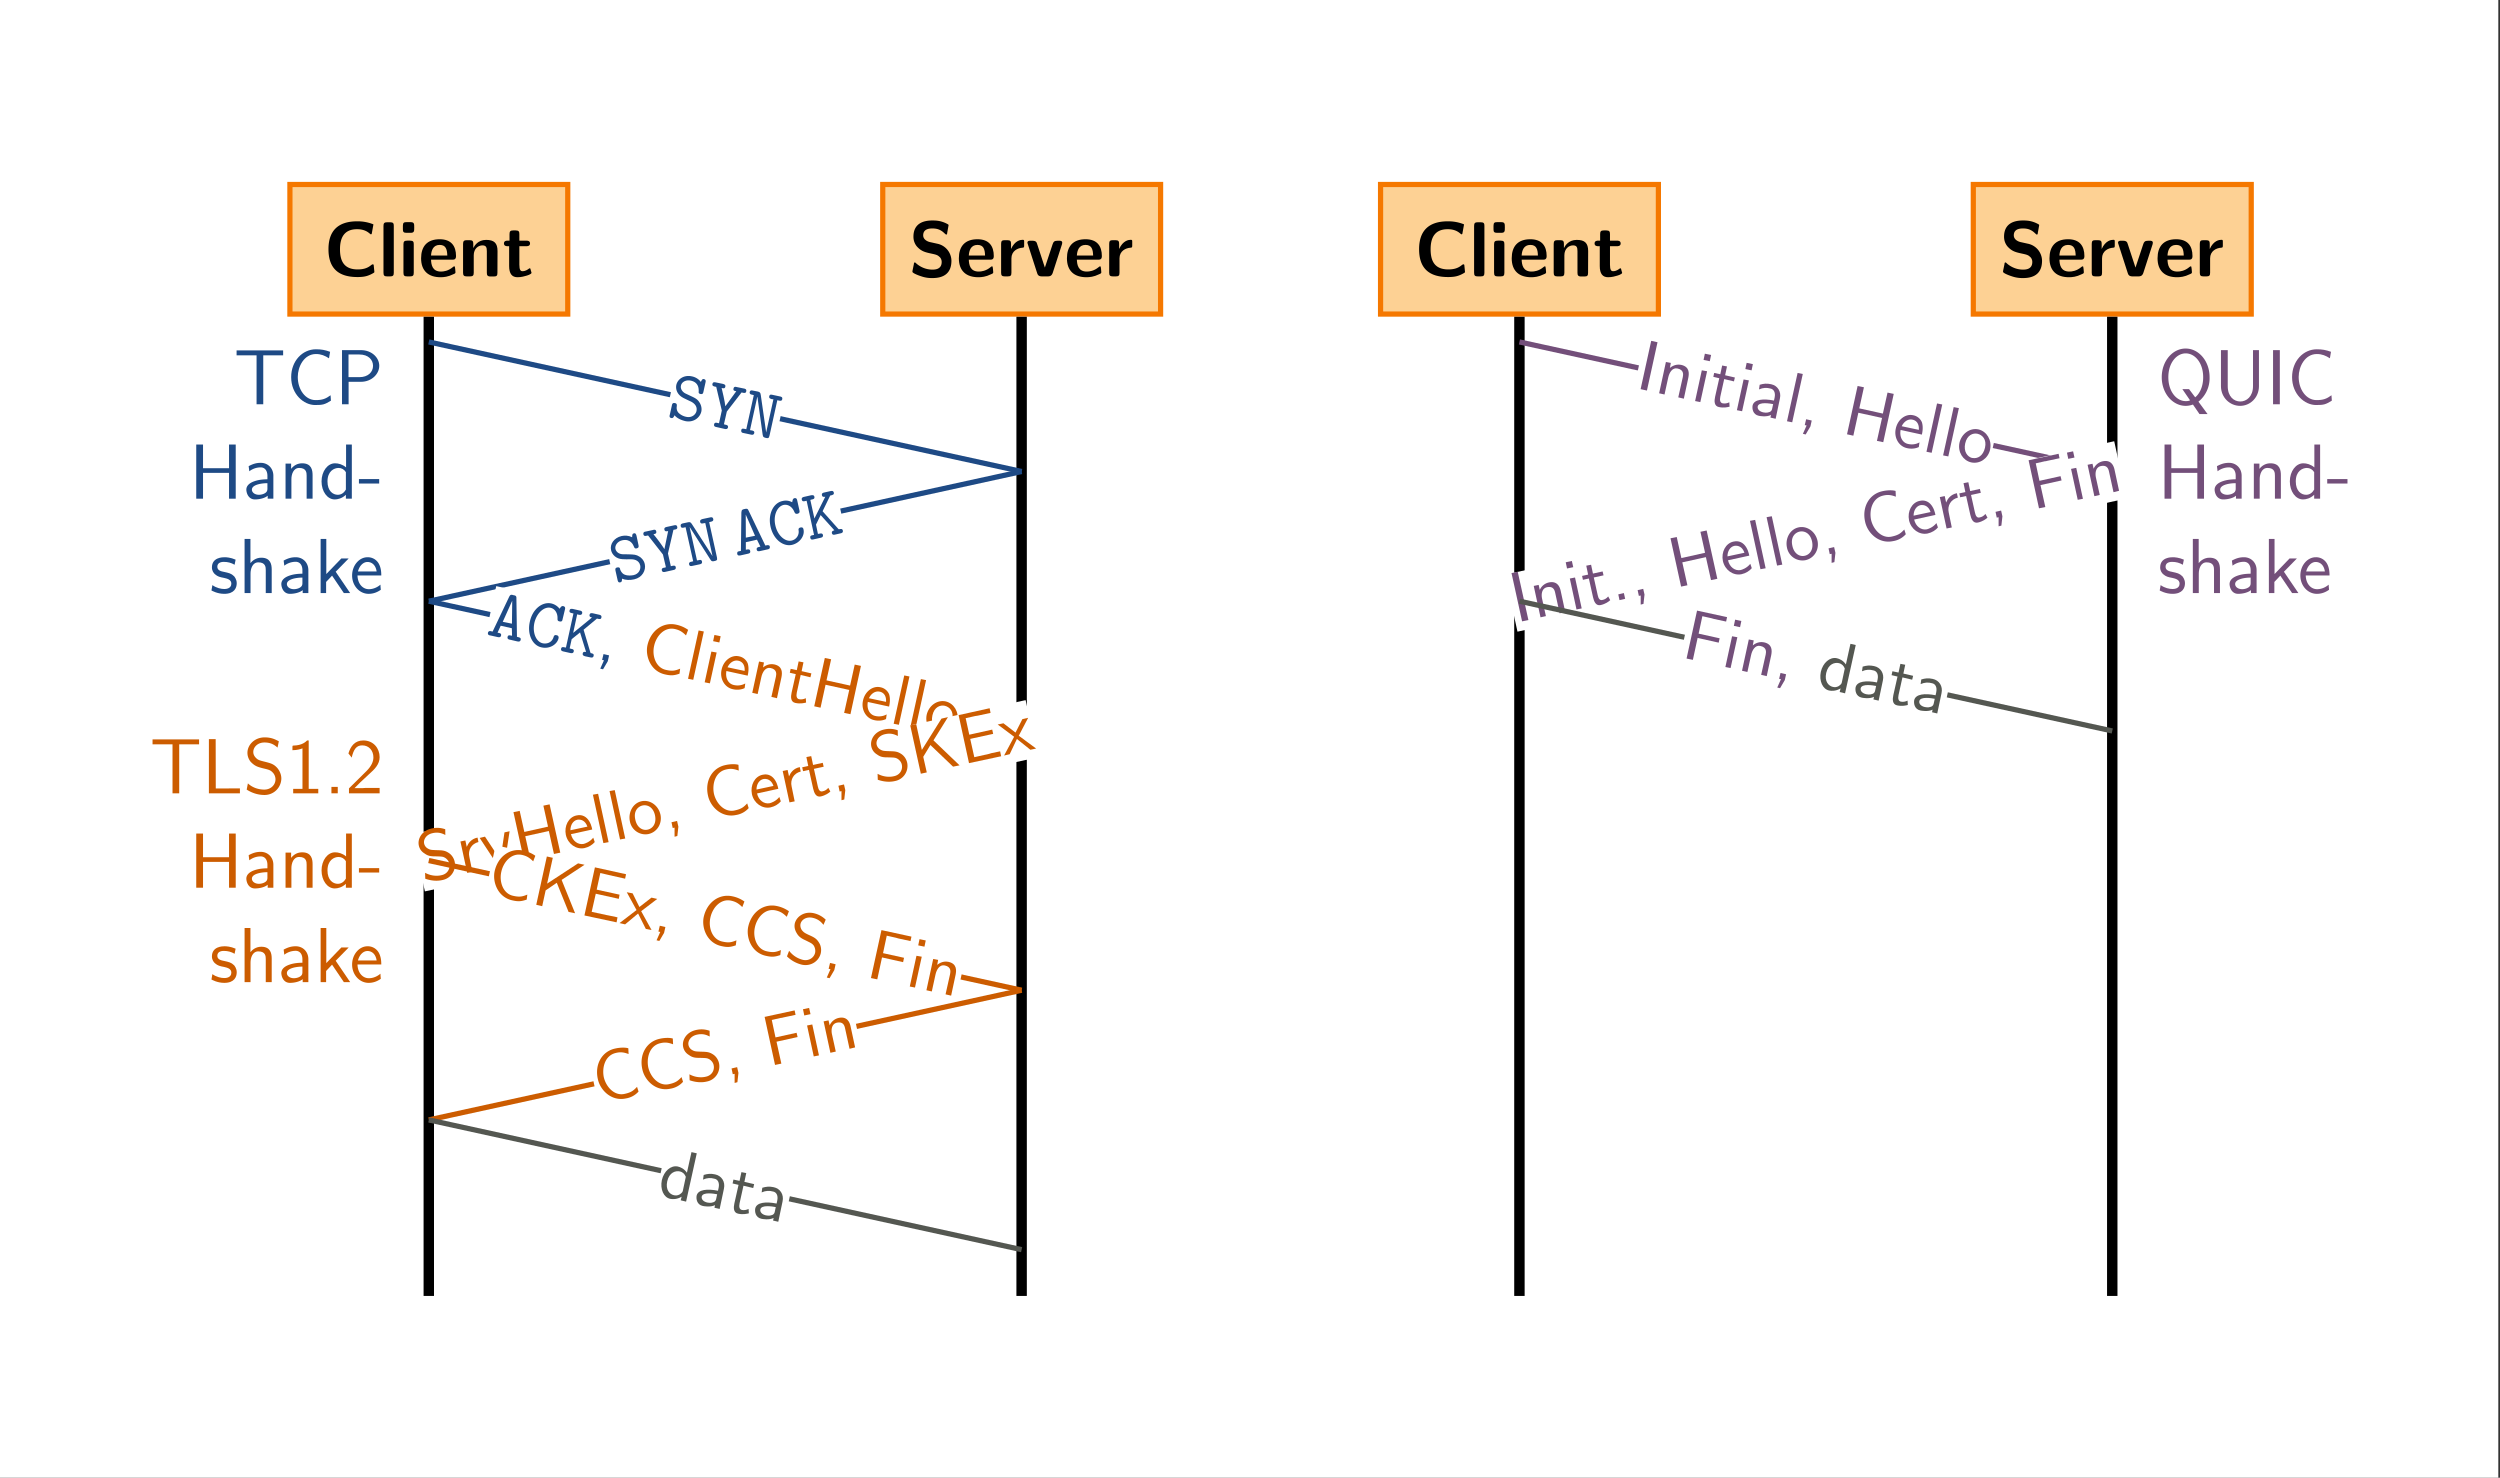 <?xml version="1.0" encoding="UTF-8" standalone="no"?>
<svg xmlns="http://www.w3.org/2000/svg" xmlns:svg="http://www.w3.org/2000/svg" xmlns:xlink="http://www.w3.org/1999/xlink" width="269.131pt" height="159.085pt" version="1.2" viewBox="0 0 269.131 159.085">
  <rect x="0" y="0" width="269.131" height="159.085" fill="#333333" stroke="none"/>
  <defs>
    <symbol id="b" overflow="visible">
      <path d="M5.38-1.2c0-.07-.05-.1-.1-.1-.2 0-.44.55-1.62.55-1.49 0-1.91-.92-1.91-2.17s.45-2.16 1.84-2.16c.75 0 1.14.28 1.36.47.07.05.08.08.14.08.04 0 .08-.05.08-.08l.17-.94c.02-.03 0-.06-.06-.08a4.55 4.55 0 0 0-1.67-.3c-2.05 0-3.1 1-3.1 3 0 2.06 1.07 3 3.12 3 .71 0 1.15-.09 1.76-.46.08-.05.06-.11.06-.11Zm0 0" style="stroke:none"/>
    </symbol>
    <symbol id="c" overflow="visible">
      <path d="M1.63-5.44c0-.26-.05-.39-.4-.39h-.3c-.32 0-.41.1-.41.4v5.02c0 .32.09.41.4.41h.31c.32 0 .4-.1.4-.4Zm0 0" style="stroke:none"/>
    </symbol>
    <symbol id="d" overflow="visible">
      <path d="M.86-5.84c-.27 0-.4.04-.4.39v.39c0 .26.07.37.38.37h.44c.4 0 .4-.17.4-.58 0-.4 0-.57-.4-.57zm.77 2.39c0-.27-.05-.4-.4-.4h-.3c-.32 0-.41.1-.41.4v3.04c0 .32.09.41.4.41h.31c.32 0 .4-.1.4-.4Zm0 0" style="stroke:none"/>
    </symbol>
    <symbol id="e" overflow="visible">
      <path d="M3.63-1.8c.18 0 .4-.01.4-.39C4.03-3.27 3.52-4 2.27-4c-1.35 0-2 .77-2 2.05 0 1.37.8 2.04 2.1 2.04.33 0 .8-.04 1.36-.32.2-.08.24-.11.24-.22l-.03-.36c-.03-.27-.03-.27-.11-.27-.03 0-.05 0-.14.08-.5.42-1 .48-1.28.48-.94 0-1.05-.75-1.07-1.28zm-2.29-.45c.03-.5.2-1.14.93-1.14.67 0 .8.48.82 1.14zm0 0" style="stroke:none"/>
    </symbol>
    <symbol id="f" overflow="visible">
      <path d="M4.2-2.73c0-.86-.37-1.2-1.23-1.2-.88 0-1.25.63-1.36.85h-.02v-.42c0-.27-.06-.4-.4-.4H.9c-.3 0-.41.09-.41.4v3.1c0 .3.1.4.4.4h.35c.31 0 .4-.1.4-.4v-1.87c0-.73.5-1.07.93-1.07.39 0 .48.2.48.62V-.4c0 .27.06.41.4.41h.34c.33 0 .4-.1.4-.4Zm0 0" style="stroke:none"/>
    </symbol>
    <symbol id="g" overflow="visible">
      <path d="M1.83-3.25h.75c.1 0 .4 0 .4-.3s-.3-.3-.4-.3h-.75v-.7c0-.26-.05-.4-.4-.4h-.26c-.31 0-.4.1-.4.4v.7h-.2c-.09 0-.4 0-.4.3s.3.3.4.3h.16v2.13c0 .85.32 1.21.9 1.21.07 0 .43 0 .87-.14.14-.03.64-.18.64-.34l-.08-.27c-.03-.17-.04-.21-.12-.21-.05 0-.05.01-.11.06-.1.06-.31.25-.67.25-.2 0-.33-.14-.33-.7zm0 0" style="stroke:none"/>
    </symbol>
    <symbol id="h" overflow="visible">
      <path d="M2.27-3.7c-.2-.05-.7-.24-.7-.72 0-.72.71-.74 1-.74.46 0 .88.11 1.29.52.14.12.16.14.19.14.04 0 .1-.03.1-.16l.13-.73.02-.11c0-.06 0-.08-.22-.19-.6-.3-1.08-.33-1.52-.33-.75 0-2.04.18-2.04 1.75 0 .6.3.99.46 1.14.43.44.83.54 1.49.68.47.1.65.15.83.33.1.07.26.26.26.57 0 .8-.72.82-1 .82-.7 0-1.31-.29-1.73-.66C.72-1.5.7-1.5.67-1.5c-.05 0-.1.03-.1.16l-.15.73-.01.11c0 .17.87.47.92.48.56.2 1.01.2 1.23.2 1.27 0 2.05-.55 2.05-1.87a1.9 1.9 0 0 0-1.53-1.83zm0 0" style="stroke:none"/>
    </symbol>
    <symbol id="i" overflow="visible">
      <path d="M1.63-1.94c0-.8.67-1.12 1.2-1.15.14-.02.17-.02.17-.24v-.39c0-.17 0-.22-.16-.22-.23 0-.84.08-1.25.99v-.55c0-.27-.06-.4-.4-.4H.92c-.31 0-.4.09-.4.4v3.1c0 .3.09.4.4.4h.31c.32 0 .4-.1.4-.4Zm0 0" style="stroke:none"/>
    </symbol>
    <symbol id="j" overflow="visible">
      <path d="m3.94-3.45.03-.16c0-.23-.2-.23-.33-.23h-.17c-.36 0-.45.12-.53.36L2.1-.95l-.83-2.53c-.06-.2-.12-.36-.53-.36H.56c-.14 0-.34 0-.34.23l.05.16 1 3.1c.1.35.37.35.53.35h.6c.16 0 .41 0 .54-.36Zm0 0" style="stroke:none"/>
    </symbol>
    <symbol id="k" overflow="visible">
      <path d="M2.67-1.58c.19.1.78.4.64 1.05-.08.37-.5.75-1.1.62a1.67 1.67 0 0 1-.82-.42c-.26-.28-.22-.6-.2-.72.01-.14.03-.3-.2-.34-.27-.05-.3.12-.33.26l-.22.99C.4-.02.37.17.59.22c.18.03.24-.05.36-.3.24.31.7.52 1.16.63C2.97.73 3.67.2 3.83-.47c.1-.47-.11-.86-.19-.98-.23-.36-.42-.46-.98-.72l-.57-.27c-.3-.17-.53-.48-.45-.84.08-.38.53-.64 1.05-.53.89.19.86.92.86 1.17-.03.17.04.23.18.27.27.06.3-.11.33-.25l.22-.99c.03-.12.06-.31-.16-.36-.17-.05-.23.08-.34.3a1.62 1.62 0 0 0-.98-.6c-.83-.18-1.52.29-1.66.93-.1.5.13 1.06.72 1.37.01.02.7.34.81.4zm0 0" style="stroke:none"/>
    </symbol>
    <symbol id="l" overflow="visible">
      <path d="m4.23-3.4.16.04c.13.02.3.06.34-.16.05-.23-.12-.28-.25-.3l-.78-.16c-.1-.04-.3-.07-.34.17-.05.22.1.25.3.28L2.48-1.91c-.03-.42-.35-1.78-.4-1.97.19.05.36.08.4-.14.05-.23-.15-.26-.26-.3l-.78-.16c-.11-.02-.3-.07-.35.17-.04.22.14.25.25.28L1.5-4l.6 2.55-.3 1.37-.18-.04c-.12-.02-.3-.07-.35.15-.05.24.14.28.26.3l.88.2c.1.02.3.06.36-.17C2.8.14 2.62.09 2.5.08L2.33.03l.31-1.37zm0 0" style="stroke:none"/>
    </symbol>
    <symbol id="m" overflow="visible">
      <path d="M2.36-3.98c-.03-.29-.14-.33-.34-.38l-.52-.1c-.1-.02-.28-.07-.33.16-.04.22.13.27.24.28l.2.05L.8-.3.6-.34C.47-.36.3-.41.26-.2.22.05.39.1.5.11l.8.17c.12.03.3.06.36-.17.04-.22-.14-.25-.27-.28L1.2-.2l.78-3.57H2L2.56.27c.03.3.16.32.36.37.22.05.31.05.38-.25l.84-3.81.19.04c.1.02.3.07.34-.15.05-.24-.12-.27-.25-.3L3.62-4c-.12-.03-.3-.08-.35.16-.05.21.14.26.26.3l.19.02L2.94.05zm0 0" style="stroke:none"/>
    </symbol>
    <symbol id="t" overflow="visible">
      <path d="M3.31-3.86c.02-.3-.1-.33-.33-.37-.23-.07-.32-.08-.46.2L.75-.31C.65-.33.47-.38.42-.36a.22.22 0 0 0-.17.17C.2.05.39.1.52.11l.76.17c.14.03.33.06.38-.17.04-.22-.11-.25-.38-.3l.34-.75 1.2.27.02.81c-.28-.05-.43-.1-.48.13-.05.23.14.28.28.3l.77.18c.12.02.3.06.36-.17.01-.1.01-.16-.07-.22a1.2 1.2 0 0 0-.33-.1Zm-.45.23-.03 2.47-.99-.2Zm0 0" style="stroke:none"/>
    </symbol>
    <symbol id="u" overflow="visible">
      <path d="M4.6-3.55c.03-.12.06-.3-.18-.36-.14-.03-.19.04-.25.08l-.15.2a1.57 1.57 0 0 0-.9-.57c-.96-.2-2.01.6-2.3 1.97C.51-.86 1.11.33 2.08.53c.86.2 1.68-.31 1.83-.98.05-.27-.14-.32-.23-.33-.06-.02-.24-.05-.3.19-.22.71-.86.75-1.17.68-.67-.14-1.14-1.07-.9-2.2.26-1.1 1.07-1.77 1.74-1.62.44.09.77.53.75 1.15 0 .14-.01.27.2.31.29.07.32-.09.35-.25zm0 0" style="stroke:none"/>
    </symbol>
    <symbol id="v" overflow="visible">
      <path d="m2.67-2.23 1.44-1.2c.28.07.44.1.48-.12.05-.23-.15-.28-.26-.3L3.67-4c-.12-.02-.31-.06-.36.17-.04.22.16.27.27.28L1.55-1.89l.43-2 .18.05c.1.01.3.06.36-.16.04-.23-.15-.28-.27-.3l-.75-.17c-.1-.01-.3-.06-.34.17-.05.22.12.25.25.28l.17.04L.77-.31.59-.34C.5-.36.3-.41.25-.2.2.05.38.08.5.11l.75.17c.1.02.31.06.36-.17.05-.22-.14-.27-.27-.28l-.17-.05.22-1 .9-.72.65 2.11C2.83.14 2.63.1 2.58.31c-.05.24.14.28.26.32l.57.12c.1.02.3.06.34-.17.05-.22-.1-.25-.33-.3 0-.05-.03-.1-.03-.1zm0 0" style="stroke:none"/>
    </symbol>
    <symbol id="n" overflow="visible">
      <path d="M1.77-2.55c.21 0 .87.02 1.01.67.08.38-.12.91-.72 1.04-.22.04-.6.09-.95-.05-.33-.13-.44-.44-.49-.56-.01-.14-.06-.27-.3-.22-.26.04-.23.22-.2.36l.22.98c.03.13.07.31.28.27.18-.03.2-.14.2-.4.37.16.85.18 1.32.07.86-.19 1.28-.97 1.13-1.64-.1-.47-.46-.74-.57-.8-.36-.23-.58-.23-1.2-.25l-.63-.01C.53-3.11.2-3.3.11-3.66c-.08-.37.22-.82.73-.93.9-.2 1.18.48 1.27.7.06.17.14.2.28.17.27-.06.23-.23.2-.37l-.21-.99c-.04-.12-.07-.31-.29-.26-.17.04-.17.17-.18.42-.4-.2-.8-.2-1.14-.13-.83.2-1.27.88-1.13 1.52.11.5.56.94 1.22.97.05.01.8.03.9.01zm0 0" style="stroke:none"/>
    </symbol>
    <symbol id="o" overflow="visible">
      <path d="m2.42-4.86.16-.03c.12-.02.3-.06.25-.28-.05-.24-.22-.19-.35-.17l-.78.17c-.1.03-.3.06-.25.3.05.21.2.18.4.15l-.4 1.94a16.9 16.9 0 0 0-1.18-1.6c.18-.04.35-.07.3-.3-.04-.23-.24-.2-.35-.16l-.78.17c-.11.01-.3.06-.25.3.04.21.23.18.34.15l.16-.03 1.6 2.05.32 1.37-.17.05c-.13.01-.31.06-.27.28.05.23.24.19.36.17l.88-.2c.1-.02.3-.06.26-.3-.04-.22-.23-.17-.36-.15l-.17.04-.31-1.37zm0 0" style="stroke:none"/>
    </symbol>
    <symbol id="p" overflow="visible">
      <path d="M.48-4.6c-.15-.26-.26-.24-.46-.2l-.52.11c-.1.02-.28.07-.23.3.04.22.21.17.32.16l.2-.05.82 3.67-.2.05C.3-.55.13-.5.17-.28c.05.23.22.19.33.17l.8-.17c.12-.03.3-.06.26-.3-.04-.22-.23-.19-.36-.15l-.18.03-.79-3.57h.02L2.44-.83c.15.27.28.24.48.19.22-.05.31-.08.25-.38l-.84-3.8.19-.05c.1-.02.3-.07.25-.29-.05-.23-.22-.2-.35-.17l-.8.17c-.12.04-.3.08-.26.32.05.21.23.17.36.14l.19-.03.78 3.56zm0 0" style="stroke:none"/>
    </symbol>
    <symbol id="q" overflow="visible">
      <path d="M1.4-4.9c-.1-.26-.21-.26-.45-.2-.23.05-.32.07-.34.38L.56-.59c-.1.01-.28.06-.33.07-.07.08-.09.15-.07.24.04.23.23.19.36.17l.76-.17c.14-.03.33-.06.28-.3-.04-.22-.2-.19-.47-.14v-.81l1.2-.27.37.75c-.29.05-.44.1-.4.32.05.23.24.18.38.15l.77-.17c.12-.02.3-.06.26-.3-.01-.1-.08-.15-.15-.15-.05-.03-.22.01-.33.03Zm-.32.4 1 2.28-.99.2zm0 0" style="stroke:none"/>
    </symbol>
    <symbol id="r" overflow="visible">
      <path d="M2.69-5.14c-.03-.13-.06-.31-.3-.27-.14.04-.16.13-.19.18l-.06.26A1.4 1.4 0 0 0 1.1-5.1C.12-4.9-.48-3.7-.19-2.36.11-.98 1.16-.17 2.12-.38c.86-.2 1.4-1 1.24-1.67-.05-.26-.23-.22-.33-.2-.06.02-.23.05-.2.28a.97.97 0 0 1-.77 1.13C1.4-.7.58-1.36.33-2.48c-.25-1.11.22-2.05.89-2.2.44-.09.92.16 1.16.76.06.1.1.23.32.19.28-.07.25-.22.22-.38zm0 0" style="stroke:none"/>
    </symbol>
    <symbol id="s" overflow="visible">
      <path d="m1.48-3.14.82-1.69c.28-.06.43-.1.39-.31-.05-.24-.25-.19-.36-.17l-.66.15c-.12.02-.31.07-.26.3.04.22.25.17.36.16L.6-2.36l-.44-2 .17-.05c.11-.01.32-.06.27-.28-.05-.23-.23-.18-.36-.17l-.75.17c-.1.02-.3.07-.25.3.05.22.22.19.34.16l.18-.04.8 3.68-.16.03C.3-.55.1-.5.16-.28c.04.23.21.2.34.17l.75-.17c.1-.02.31-.06.27-.3-.05-.22-.24-.17-.36-.15L.98-.7l-.21-1 .5-1.03 1.48 1.64c-.1.03-.31.08-.27.3.05.23.24.19.36.16l.57-.13c.1-.02.3-.06.25-.3-.05-.22-.2-.18-.43-.14-.03-.01-.06-.06-.09-.08Zm0 0" style="stroke:none"/>
    </symbol>
    <symbol id="w" overflow="visible">
      <path d="m1.34.3.14-.63-.6-.14-.15.63.2.04-.4.9.3.07Zm0 0" style="stroke:none"/>
    </symbol>
    <symbol id="x" overflow="visible">
      <path d="M4.55.1c-.5.2-.8.3-1.53.13C1.94 0 1.5-1.28 1.75-2.36c.22-1.03 1.08-2.06 2.23-1.81.54.12.83.33 1.2.69l.23-.6a3.43 3.43 0 0 0-1.3-.56c-1.4-.3-2.72.62-3.08 2.22-.25 1.17.34 2.8 1.9 3.14.7.16 1 .1 1.55-.08Zm0 0" style="stroke:none"/>
    </symbol>
    <symbol id="y" overflow="visible">
      <path d="m2.31-4.95-.56-.11L.61.14l.56.11Zm0 0" style="stroke:none"/>
    </symbol>
    <symbol id="z" overflow="visible">
      <path d="m2.33-4.83-.67-.14-.14.67.67.14ZM1.9-3.08l-.57-.1L.61.13l.56.11Zm0 0" style="stroke:none"/>
    </symbol>
    <symbol id="A" overflow="visible">
      <path d="M3.45-.98c.05-.24.17-.8 0-1.33a1.27 1.27 0 0 0-.93-.75C1.69-3.25.84-2.6.64-1.62.42-.65.97.3 1.86.48c.47.11.94.04 1.26-.12l.07-.5a1.7 1.7 0 0 1-1.22.17c-.61-.12-.95-.76-.81-1.51Zm-2.17-.9c.25-.54.72-.8 1.14-.71.4.07.75.4.7 1.1Zm0 0" style="stroke:none"/>
    </symbol>
    <symbol id="B" overflow="visible">
      <path d="M3.75-1.52c.1-.5.14-1.2-.77-1.4-.67-.14-1.15.28-1.21.33l.1-.54-.53-.1L.61.14l.58.13.4-1.83c.11-.5.43-1.1 1-.97.72.15.61.69.57.92L2.67.58l.6.14zm0 0" style="stroke:none"/>
    </symbol>
    <symbol id="C" overflow="visible">
      <path d="M1.95-2.63 3-2.38l.1-.42-1.05-.24.2-.95-.52-.1-.2.94-.66-.14-.09.42.64.15L.97-.72c-.1.45-.11.99.4 1.1.54.12.96.01 1.16-.04L2.5-.13c-.22.11-.47.16-.72.11-.26-.06-.33-.32-.25-.71zm0 0" style="stroke:none"/>
    </symbol>
    <symbol id="D" overflow="visible">
      <path d="m5.73-4.2-.67-.14-.5 2.26-2.54-.56.5-2.27-.68-.14L.7.15l.68.15.54-2.47 2.55.56L3.92.86 4.6 1Zm0 0" style="stroke:none"/>
    </symbol>
    <symbol id="E" overflow="visible">
      <path d="M3.88-.9c.21-1-.36-1.94-1.25-2.15C1.7-3.25.8-2.58.58-1.6.38-.6.97.3 1.84.5c.91.2 1.82-.4 2.04-1.38ZM1.95.03C1.44-.1 1-.66 1.2-1.55c.2-.9.84-1.14 1.33-1.03.53.13 1 .61.8 1.5-.2.88-.8 1.22-1.37 1.1zm0 0" style="stroke:none"/>
    </symbol>
    <symbol id="S" overflow="visible">
      <path d="m3.45-2.53 2.47-1.63-.7-.15-3.33 2.18.61-2.78-.64-.14L.72.15l.64.15.37-1.7 1.2-.82L4.2.92l.7.14Zm0 0" style="stroke:none"/>
    </symbol>
    <symbol id="T" overflow="visible">
      <path d="m4.4-1.63.08-.45-2.46-.54.39-1.79 1.03.24c.1.01.17.04.26.06l1.38.31.1-.48-3.35-.74L.7.16 4.16.9l.1-.54-.95-.2-.26-.05-1.57-.34.44-1.95zm0 0" style="stroke:none"/>
    </symbol>
    <symbol id="U" overflow="visible">
      <path d="M2.33-1.28 4.06-2.6l-.62-.14-1.3 1.01-.73-1.47-.63-.12L1.83-1.4 0 0l.6.14L2-1.03 2.83.63l.62.12zm0 0" style="stroke:none"/>
    </symbol>
    <symbol id="V" overflow="visible">
      <path d="M4.58-4.22a2.7 2.7 0 0 0-1.3-.7c-1.05-.22-1.86.39-2.03 1.12-.06.32-.02.66.22 1.05.23.4.55.58.97.77.6.3.67.32.86.56.1.17.2.45.14.76-.11.5-.63.91-1.3.77-.33-.08-.98-.3-1.5-.98l-.23.6a3.4 3.4 0 0 0 1.62.9C3.02.83 3.86.22 4.05-.61c.1-.48-.03-.89-.17-1.1-.27-.46-.5-.59-1.15-.88-.42-.2-.53-.27-.73-.52-.03-.06-.2-.31-.13-.66.1-.43.61-.8 1.3-.65.63.14.94.47 1.17.76zm0 0" style="stroke:none"/>
    </symbol>
    <symbol id="W" overflow="visible">
      <path d="m4.16-1.56.1-.47L2-2.53l.4-1.88.98.22.28.08 1.3.28.1-.48-3.23-.7L.7.15l.68.14.51-2.36Zm0 0" style="stroke:none"/>
    </symbol>
    <symbol id="aa" overflow="visible">
      <path d="m4.4-4.48-.57-.13-.49 2.22c-.3-.44-.71-.61-.98-.67-.75-.16-1.5.5-1.72 1.47-.2.97.19 1.86.9 2.01.24.05.71.08 1.23-.23l-.1.39.58.14ZM2.9-.45c-.02.1-.07.22-.35.4-.2.11-.4.13-.61.08-.46-.1-.92-.58-.72-1.5.22-.98.92-1.16 1.36-1.06.34.08.53.3.64.58zm0 0" style="stroke:none"/>
    </symbol>
    <symbol id="ab" overflow="visible">
      <path d="M3.45-1.52c.17-.76-.26-1.4-.95-1.54-.48-.11-.83-.06-1.23.06l-.07.5c.44-.2.85-.2 1.2-.1.37.05.6.41.48.98l-.07.32C1.67-1.53.66-1.44.51-.77.45-.44.52.2 1.18.34c.1.02.81.16 1.31-.09l-.06.28.56.13zM2.62-.45c-.03.14-.07.33-.35.4-.25.1-.54.03-.61.02-.38-.08-.66-.33-.6-.64.11-.53 1.33-.31 1.66-.25zm0 0" style="stroke:none"/>
    </symbol>
    <symbol id="at" overflow="visible">
      <path d="m2.52-4.9-.68-.15L.7.15l.68.15Zm0 0" style="stroke:none"/>
    </symbol>
    <symbol id="F" overflow="visible">
      <path d="M2.4-5.75c-.48-.16-.92-.2-1.46-.08C-.11-5.6-.61-4.72-.44-3.98c.07.3.24.62.63.85.39.29.73.3 1.19.3.68.02.76.02 1.01.16.16.1.4.33.45.64.11.5-.18 1.1-.86 1.23-.32.08-1.01.14-1.75-.26l.02.64c.75.26 1.38.25 1.84.14a1.66 1.66 0 0 0 1.33-1.95c-.1-.49-.4-.8-.6-.94-.46-.31-.7-.31-1.43-.33-.45-.02-.6-.02-.86-.17a.8.8 0 0 1-.4-.53c-.1-.44.23-.99.92-1.13.62-.14 1.03.03 1.36.2zm0 0" style="stroke:none"/>
    </symbol>
    <symbol id="G" overflow="visible">
      <path d="M.83-1.86c-.17-.73.23-1.42.98-1.6l-.1-.48c-.68.14-1 .61-1.16 1L.4-3.63l-.53.11L.6-.14l.56-.11zm0 0" style="stroke:none"/>
    </symbol>
    <symbol id="H" overflow="visible">
      <path d="m2.6-4.06-.55.12-.25 1.69c-.07.45-.16 1.1-.16 1.48h-.01c-.1-.28-.4-.75-.5-.93L-.05-3.48l-.57.14L1.38-.3l.67-.15Zm0 0" style="stroke:none"/>
    </symbol>
    <symbol id="I" overflow="visible">
      <path d="m3.45-6.2-.67.14.5 2.26-2.55.57-.5-2.27-.67.14L.7-.16l.68-.14-.55-2.47 2.54-.56.55 2.47L4.6-1Zm0 0" style="stroke:none"/>
    </symbol>
    <symbol id="J" overflow="visible">
      <path d="M2.73-2.33c-.04-.23-.17-.8-.56-1.2-.4-.4-.87-.38-1.15-.31-.83.18-1.33 1.12-1.13 2.09.22.98 1.11 1.6 2 1.42.47-.1.88-.37 1.11-.65l-.16-.47c-.39.48-.86.62-1.03.67-.6.12-1.2-.3-1.37-1.05zm-2.35.08c0-.58.3-1.03.73-1.13.39-.07.87.07 1.1.74zm0 0" style="stroke:none"/>
    </symbol>
    <symbol id="K" overflow="visible">
      <path d="m.03-5.45-.56.1L.6-.14l.56-.1zm0 0" style="stroke:none"/>
    </symbol>
    <symbol id="L" overflow="visible">
      <path d="M3.16-2.42c-.22-1-1.14-1.64-2.04-1.44C.2-3.66-.33-2.67-.13-1.7a1.7 1.7 0 0 0 2 1.37c.91-.2 1.5-1.1 1.29-2.1zM1.76-.8C1.26-.69.63-1 .45-1.9c-.2-.9.28-1.38.76-1.5.53-.12 1.16.15 1.36 1.04.19.88-.23 1.44-.8 1.56zm0 0" style="stroke:none"/>
    </symbol>
    <symbol id="M" overflow="visible">
      <path d="M1.34-.3 1.2-.92l-.6.14.13.62.2-.04v.98l.3-.08Zm0 0" style="stroke:none"/>
    </symbol>
    <symbol id="N" overflow="visible">
      <path d="M4.17-1.81c-.37.39-.6.6-1.34.76C1.75-.8.84-1.78.59-2.85.38-3.9.73-5.2 1.9-5.46c.53-.13.9-.05 1.36.12l-.03-.62c-.36-.11-.95-.08-1.42.03-1.4.3-2.22 1.69-1.86 3.28C.19-1.47 1.4-.22 2.97-.56a2.3 2.3 0 0 0 1.36-.74zm0 0" style="stroke:none"/>
    </symbol>
    <symbol id="O" overflow="visible">
      <path d="m.67-3.19 1.05-.23-.1-.42-1.04.23-.2-.95-.52.1.2.96-.65.14.09.42.64-.14.45 2.02c.1.45.3.95.82.84.53-.12.89-.39 1.03-.53l-.22-.4c-.16.2-.38.34-.63.38-.26.07-.42-.14-.5-.53zm0 0" style="stroke:none"/>
    </symbol>
    <symbol id="P" overflow="visible">
      <path d="m2.08-3.75 1.56-2.5-.7.16L.83-2.72.22-5.5l-.64.14L.72-.16l.64-.14-.38-1.68.77-1.27L4.19-.92l.7-.14Zm0 0" style="stroke:none"/>
    </symbol>
    <symbol id="Q" overflow="visible">
      <path d="m3.3-3.31-.1-.46-2.47.55L.34-5l1.03-.23.27-.04 1.38-.3-.1-.5-3.34.74L.7-.16 4.16-.9l-.11-.53-.96.2c-.09.02-.18.07-.26.08L1.27-.8.83-2.77zm0 0" style="stroke:none"/>
    </symbol>
    <symbol id="R" overflow="visible">
      <path d="m1.58-2.13 1.01-1.93-.62.14-.74 1.45-1.3-1-.62.13 1.77 1.32L0 0l.6-.14.78-1.64L2.83-.62l.62-.13zm0 0" style="stroke:none"/>
    </symbol>
    <symbol id="X" overflow="visible">
      <path d="m3.13-3.16-.11-.46-2.27.5L.35-5l.96-.22c.1-.01.19-.01.28-.05l1.32-.28-.1-.48-3.23.7L.7-.16l.68-.14-.52-2.36Zm0 0" style="stroke:none"/>
    </symbol>
    <symbol id="Y" overflow="visible">
      <path d="m.1-5.36-.66.14.14.67.67-.14Zm.34 1.78-.56.11L.6-.14l.56-.11Zm0 0" style="stroke:none"/>
    </symbol>
    <symbol id="Z" overflow="visible">
      <path d="M2.78-2.95c-.1-.5-.39-1.14-1.3-.94a1.4 1.4 0 0 0-.96.8L.4-3.63l-.53.11L.6-.14l.58-.13-.4-1.82c-.12-.5-.06-1.16.52-1.29.72-.15.83.38.88.61l.48 2.2.6-.15zm0 0" style="stroke:none"/>
    </symbol>
    <symbol id="au" overflow="visible">
      <path d="m.23-5.5-.67.14L.7-.16l.68-.14Zm0 0" style="stroke:none"/>
    </symbol>
    <symbol id="av" overflow="visible">
      <path d="m1.2-.92-.6.14.13.62.61-.14zm0 0" style="stroke:none"/>
    </symbol>
    <symbol id="ac" overflow="visible">
      <path d="M3.17-5.27h2.14v-.53H.3v.53H2.45V0h.72zm0 0" style="stroke:none"/>
    </symbol>
    <symbol id="ad" overflow="visible">
      <path d="M4.8-.97c-.52.38-.88.52-1.61.52-1.1 0-1.92-1.13-1.92-2.49 0-1.12.68-2.47 1.96-2.47.55 0 .97.18 1.4.46l.12-.7c-.55-.2-.95-.27-1.53-.27-1.44 0-2.66 1.25-2.66 3 0 1.84 1.35 3 2.58 3 .83 0 1.02-.05 1.7-.47zm0 0" style="stroke:none"/>
    </symbol>
    <symbol id="ae" overflow="visible">
      <path d="M2.81-2.42c1.16 0 1.97-.85 1.97-1.72 0-.9-.83-1.69-1.97-1.69H.77V0h.71v-2.42zm-.17-2.94c.98 0 1.47.58 1.47 1.22 0 .66-.52 1.22-1.47 1.22H1.47v-2.44zm0 0" style="stroke:none"/>
    </symbol>
    <symbol id="af" overflow="visible">
      <path d="M5-5.83h-.72v2.55h-2.8v-2.55H.75V0h.73v-2.78h2.8V0H5Zm0 0" style="stroke:none"/>
    </symbol>
    <symbol id="ag" overflow="visible">
      <path d="M3.28-2.47c0-.8-.58-1.39-1.36-1.39-.5 0-.87.13-1.3.36l.07.55a2 2 0 0 1 1.23-.42c.4 0 .72.3.72.92v.36c-.37.01-.87.03-1.37.2-.57.19-.9.5-.9.92C.38-.59.6.08 1.3.08c.47 0 1.06-.13 1.37-.4V0h.61Zm-.64 1.35c0 .17 0 .37-.27.53-.23.14-.51.17-.64.17-.45 0-.76-.25-.76-.55 0-.58 1.17-.7 1.67-.7zm0 0" style="stroke:none"/>
    </symbol>
    <symbol id="ah" overflow="visible">
      <path d="M3.56-2.53c0-.52-.1-1.28-1.12-1.28-.47 0-.88.2-1.19.6v-.57h-.6V0h.63v-2.1c0-.5.2-1.21.84-1.21.79 0 .8.54.8.84V0h.64Zm0 0" style="stroke:none"/>
    </symbol>
    <symbol id="ai" overflow="visible">
      <path d="M3.56-5.83h-.62v2.46c-.4-.33-.83-.44-1.19-.44-.8 0-1.45.86-1.45 1.95C.3-.78.92.08 1.72.08c.31 0 .78-.1 1.2-.5V0h.64ZM2.92-.98c-.2.35-.5.56-.87.56-.52 0-1.11-.4-1.11-1.44 0-1.1.7-1.45 1.2-1.45.33 0 .6.17.78.45zm0 0" style="stroke:none"/>
    </symbol>
    <symbol id="aj" overflow="visible">
      <path d="M2.28-1.63v-.48H.1v.48Zm0 0" style="stroke:none"/>
    </symbol>
    <symbol id="ak" overflow="visible">
      <path d="M2.83-3.6c-.55-.24-1-.26-1.19-.26-.19 0-1.36 0-1.36 1.1 0 .37.2.62.33.73.3.26.52.31 1 .4.28.07.76.16.76.61 0 .58-.65.58-.76.58-.34 0-.83-.1-1.28-.42l-.1.58c.04.01.61.36 1.38.36 1.1 0 1.34-.66 1.34-1.14 0-.44-.25-.7-.28-.75-.31-.31-.58-.36-1.08-.47-.3-.06-.73-.14-.73-.56 0-.52.6-.52.7-.52.44 0 .8.1 1.16.31zm0 0" style="stroke:none"/>
    </symbol>
    <symbol id="al" overflow="visible">
      <path d="M3.56-2.53c0-.52-.1-1.28-1.12-1.28-.58 0-.97.33-1.17.58v-2.6H.64V0h.64v-2.1c0-.5.2-1.21.84-1.21.79 0 .8.54.8.84V0h.64Zm0 0" style="stroke:none"/>
    </symbol>
    <symbol id="am" overflow="visible">
      <path d="m2.28-2.3 1.4-1.43h-.79L1.27-2.05v-3.78H.66V0h.59v-1.2l.64-.68L3.16 0h.68zm0 0" style="stroke:none"/>
    </symbol>
    <symbol id="an" overflow="visible">
      <path d="M3.42-1.9c0-.35-.03-.87-.3-1.32a1.35 1.35 0 0 0-1.18-.64c-.9 0-1.66.88-1.66 1.97 0 1.1.8 1.97 1.78 1.97.4 0 .85-.11 1.31-.44l-.03-.31-.01-.24c-.5.43-1 .49-1.25.49C1.42-.42.88-1 .86-1.9ZM.91-2.33c.14-.57.54-1.02 1.03-1.02.26 0 .84.13.98 1.02zm0 0" style="stroke:none"/>
    </symbol>
    <symbol id="ao" overflow="visible">
      <path d="M1.48-5.83H.75V0h3.34v-.53l-2.2.01h-.4zm0 0" style="stroke:none"/>
    </symbol>
    <symbol id="ap" overflow="visible">
      <path d="M3.83-5.6c-.35-.18-.77-.42-1.52-.42C1.2-6.02.45-5.2.45-4.36c0 .6.36.99.4 1.02.42.42.71.5 1.24.64.72.17.83.2 1.1.48.15.16.28.42.28.72 0 .58-.49 1.1-1.2 1.1C1.64-.4.98-.61.5-1.07L.37-.4c.77.5 1.5.58 1.9.58A1.8 1.8 0 0 0 4.1-1.59c0-.53-.27-.94-.44-1.14-.39-.43-.7-.5-1.26-.65-.58-.14-.79-.2-.97-.37-.11-.1-.35-.33-.35-.7 0-.52.47-1.02 1.2-1.02s1.1.28 1.41.55zm0 0" style="stroke:none"/>
    </symbol>
    <symbol id="aq" overflow="visible">
      <path d="M2.47-5.69H2.3c-.14.14-.53.53-1.45.55-.11 0-.13.01-.13.17v.33c.52 0 .91-.13 1.08-.2v4.36H.8V0h2.7v-.48H2.47Zm0 0" style="stroke:none"/>
    </symbol>
    <symbol id="ar" overflow="visible">
      <path d="M1.48-.69H.8V0h.68zm0 0" style="stroke:none"/>
    </symbol>
    <symbol id="as" overflow="visible">
      <path d="M.4-.53V0h3.3v-.58H2.2l-.3.02H1c.22-.24 1-1 1.55-1.49.62-.54 1.15-1.08 1.15-1.84 0-.94-.65-1.8-1.76-1.8-.9 0-1.36.61-1.6 1.4.27.32.27.34.35.45.22-.91.51-1.32 1.14-1.32.73 0 1.2.57 1.2 1.29 0 .43-.19.92-.75 1.48zm0 0" style="stroke:none"/>
    </symbol>
    <symbol id="aw" overflow="visible">
      <path d="M4.4-.28a3.24 3.24 0 0 0 1.2-2.63C5.6-4.69 4.4-6 3.04-6 1.64-6.02.45-4.67.45-2.92.45-1.14 1.65.17 3.03.17c.36 0 .67-.1.78-.14l.7 1.02h.87Zm-.9-.14c-.16.06-.23.08-.47.08-.97 0-1.87-1-1.87-2.57 0-1.59.92-2.57 1.87-2.57.99 0 1.88 1.01 1.88 2.57 0 1.08-.43 1.82-.86 2.16l-.66-.88h-.72zm0 0" style="stroke:none"/>
    </symbol>
    <symbol id="ax" overflow="visible">
      <path d="M4.84-5.83H4.2v3.88C4.2-.83 3.5-.3 2.83-.3c-.67 0-1.35-.51-1.35-1.65v-3.88H.75v3.88C.75-.72 1.72.17 2.81.17c1.1 0 2.03-.9 2.03-2.12zm0 0" style="stroke:none"/>
    </symbol>
    <symbol id="ay" overflow="visible">
      <path d="M1.48-5.83H.75V0h.73zm0 0" style="stroke:none"/>
    </symbol>
    <clipPath id="a">
      <path d="M0 0h453.54v255.12H0Zm0 0"/>
    </clipPath>
  </defs>
  <g clip-path="url(#a)" clip-rule="nonzero" style="stroke-width:1.644" transform="scale(.593 .624)">
    <path d="M0 255.12h453.54V0H0Zm0 0" style="fill:#ffffff;fill-opacity:1;fill-rule:nonzero;stroke:none;stroke-width:1.644"/>
  </g>
  <g transform="translate(-96.24 -34.24)">
    <path d="M127.45 68.05h29.91V54.1h-29.91zm0 0" style="fill:#fdd194;fill-opacity:1;fill-rule:nonzero;stroke:#f57800;stroke-width:0.561;stroke-linecap:butt;stroke-linejoin:miter;stroke-miterlimit:10;stroke-opacity:1"/>
    <g style="fill:#000000;fill-opacity:1">
      <use xlink:href="#b" width="100%" height="100%" x="131.091" y="63.995"/>
      <use xlink:href="#c" width="100%" height="100%" x="137.002" y="63.995"/>
      <use xlink:href="#d" width="100%" height="100%" x="139.152" y="63.995"/>
      <use xlink:href="#e" width="100%" height="100%" x="141.302" y="63.995"/>
      <use xlink:href="#f" width="100%" height="100%" x="145.6" y="63.995"/>
      <use xlink:href="#g" width="100%" height="100%" x="150.32" y="63.995"/>
    </g>
    <path d="M191.27 68.05h29.91V54.1h-29.91zm0 0" style="fill:#fdd194;fill-opacity:1;fill-rule:nonzero;stroke:#f57800;stroke-width:0.561;stroke-linecap:butt;stroke-linejoin:miter;stroke-miterlimit:10;stroke-opacity:1"/>
    <g style="fill:#000000;fill-opacity:1">
      <use xlink:href="#h" width="100%" height="100%" x="194.054" y="63.995"/>
      <use xlink:href="#e" width="100%" height="100%" x="199.194" y="63.995"/>
      <use xlink:href="#i" width="100%" height="100%" x="203.492" y="63.995"/>
      <use xlink:href="#j" width="100%" height="100%" x="206.623" y="63.995"/>
      <use xlink:href="#e" width="100%" height="100%" x="210.828" y="63.995"/>
      <use xlink:href="#i" width="100%" height="100%" x="215.127" y="63.995"/>
    </g>
    <path d="M142.4 68.34v105.41" style="fill:none;stroke:#000000;stroke-width:1.121;stroke-linecap:butt;stroke-linejoin:miter;stroke-miterlimit:10;stroke-opacity:1"/>
    <path d="M206.22 68.34v105.41" style="fill:none;stroke:#000000;stroke-width:1.121;stroke-linecap:butt;stroke-linejoin:miter;stroke-miterlimit:10;stroke-opacity:1"/>
    <path d="M142.4 71.05 206.23 85" style="fill:none;stroke:#1e4a85;stroke-width:0.561;stroke-linecap:butt;stroke-linejoin:miter;stroke-miterlimit:10;stroke-opacity:1"/>
    <path d="m180.72 77.03-11.81-2.59-1 4.58 11.8 2.59zm0 0" style="fill:#ffffff;fill-opacity:1;fill-rule:nonzero;stroke:none"/>
    <g style="fill:#1e4a85;fill-opacity:1">
      <use xlink:href="#k" width="100%" height="100%" x="167.908" y="79.024"/>
      <use xlink:href="#l" width="100%" height="100%" x="171.844" y="79.885"/>
      <use xlink:href="#m" width="100%" height="100%" x="175.779" y="80.746"/>
    </g>
    <path d="m206.22 85-63.81 13.96" style="fill:none;stroke:#1e4a85;stroke-width:0.561;stroke-linecap:butt;stroke-linejoin:miter;stroke-miterlimit:10;stroke-opacity:1"/>
    <path d="m186.25 86.98-24.87 5.43 1 4.59 24.87-5.45zm0 0" style="fill:#ffffff;fill-opacity:1;fill-rule:nonzero;stroke:none"/>
    <g style="fill:#1e4a85;fill-opacity:1">
      <use xlink:href="#n" width="100%" height="100%" x="162.381" y="96.995"/>
      <use xlink:href="#o" width="100%" height="100%" x="166.317" y="96.134"/>
      <use xlink:href="#p" width="100%" height="100%" x="170.253" y="95.273"/>
    </g>
    <g style="fill:#1e4a85;fill-opacity:1">
      <use xlink:href="#q" width="100%" height="100%" x="175.441" y="94.138"/>
      <use xlink:href="#r" width="100%" height="100%" x="179.377" y="93.278"/>
      <use xlink:href="#s" width="100%" height="100%" x="183.313" y="92.417"/>
    </g>
    <path d="m142.4 98.96 63.82 13.97" style="fill:none;stroke:#1e4a85;stroke-width:0.561;stroke-linecap:butt;stroke-linejoin:miter;stroke-miterlimit:10;stroke-opacity:1"/>
    <path d="m200.3 108.41-50.64-11.07-1.34 6.14 50.64 11.07zm0 0" style="fill:#ffffff;fill-opacity:1;fill-rule:nonzero;stroke:none"/>
    <g style="fill:#1e4a85;fill-opacity:1">
      <use xlink:href="#t" width="100%" height="100%" x="148.522" y="102.54"/>
      <use xlink:href="#u" width="100%" height="100%" x="152.458" y="103.401"/>
      <use xlink:href="#v" width="100%" height="100%" x="156.394" y="104.262"/>
    </g>
    <g style="fill:#1e4a85;fill-opacity:1">
      <use xlink:href="#w" width="100%" height="100%" x="160.329" y="105.123"/>
    </g>
    <g style="fill:#cc5c00;fill-opacity:1">
      <use xlink:href="#x" width="100%" height="100%" x="164.909" y="106.125"/>
      <use xlink:href="#y" width="100%" height="100%" x="169.699" y="107.172"/>
      <use xlink:href="#z" width="100%" height="100%" x="171.49" y="107.564"/>
      <use xlink:href="#A" width="100%" height="100%" x="173.281" y="107.956"/>
      <use xlink:href="#B" width="100%" height="100%" x="176.612" y="108.685"/>
      <use xlink:href="#C" width="100%" height="100%" x="180.486" y="109.532"/>
      <use xlink:href="#D" width="100%" height="100%" x="183.193" y="110.124"/>
      <use xlink:href="#A" width="100%" height="100%" x="188.503" y="111.286"/>
      <use xlink:href="#y" width="100%" height="100%" x="191.835" y="112.014"/>
      <use xlink:href="#y" width="100%" height="100%" x="193.626" y="112.406"/>
      <use xlink:href="#E" width="100%" height="100%" x="195.417" y="112.798"/>
    </g>
    <path d="m206.22 112.93-63.81 13.95" style="fill:none;stroke:#cc5c00;stroke-width:0.561;stroke-linecap:butt;stroke-linejoin:miter;stroke-miterlimit:10;stroke-opacity:1"/>
    <path d="m206.65 109.61-66.02 14.44 1.35 6.15 66.01-14.44zm0 0" style="fill:#ffffff;fill-opacity:1;fill-rule:nonzero;stroke:none"/>
    <g style="fill:#cc5c00;fill-opacity:1">
      <use xlink:href="#F" width="100%" height="100%" x="141.771" y="129.259"/>
      <use xlink:href="#G" width="100%" height="100%" x="145.936" y="128.347"/>
      <use xlink:href="#H" width="100%" height="100%" x="148.498" y="127.787"/>
      <use xlink:href="#I" width="100%" height="100%" x="151.955" y="127.031"/>
      <use xlink:href="#J" width="100%" height="100%" x="157.265" y="125.869"/>
      <use xlink:href="#K" width="100%" height="100%" x="160.597" y="125.141"/>
      <use xlink:href="#K" width="100%" height="100%" x="162.388" y="124.749"/>
      <use xlink:href="#L" width="100%" height="100%" x="164.179" y="124.357"/>
      <use xlink:href="#M" width="100%" height="100%" x="167.928" y="123.537"/>
    </g>
    <g style="fill:#cc5c00;fill-opacity:1">
      <use xlink:href="#N" width="100%" height="100%" x="172.507" y="122.536"/>
      <use xlink:href="#J" width="100%" height="100%" x="177.297" y="121.488"/>
      <use xlink:href="#G" width="100%" height="100%" x="180.629" y="120.759"/>
      <use xlink:href="#O" width="100%" height="100%" x="183.19" y="120.199"/>
      <use xlink:href="#M" width="100%" height="100%" x="185.897" y="119.607"/>
    </g>
    <g style="fill:#cc5c00;fill-opacity:1">
      <use xlink:href="#F" width="100%" height="100%" x="190.484" y="118.603"/>
      <use xlink:href="#P" width="100%" height="100%" x="194.65" y="117.692"/>
      <use xlink:href="#Q" width="100%" height="100%" x="199.856" y="116.553"/>
      <use xlink:href="#R" width="100%" height="100%" x="204.333" y="115.574"/>
    </g>
    <path d="m142.4 126.88 63.82 13.96" style="fill:none;stroke:#cc5c00;stroke-width:0.561;stroke-linecap:butt;stroke-linejoin:miter;stroke-miterlimit:10;stroke-opacity:1"/>
    <path d="m200.37 136.34-50.77-11.1-1.35 6.14 50.78 11.1zm0 0" style="fill:#ffffff;fill-opacity:1;fill-rule:nonzero;stroke:none"/>
    <g style="fill:#cc5c00;fill-opacity:1">
      <use xlink:href="#x" width="100%" height="100%" x="148.459" y="130.445"/>
      <use xlink:href="#S" width="100%" height="100%" x="153.249" y="131.493"/>
      <use xlink:href="#T" width="100%" height="100%" x="158.455" y="132.632"/>
      <use xlink:href="#U" width="100%" height="100%" x="162.933" y="133.611"/>
      <use xlink:href="#w" width="100%" height="100%" x="166.389" y="134.367"/>
    </g>
    <g style="fill:#cc5c00;fill-opacity:1">
      <use xlink:href="#x" width="100%" height="100%" x="170.969" y="135.369"/>
      <use xlink:href="#x" width="100%" height="100%" x="175.759" y="136.417"/>
      <use xlink:href="#V" width="100%" height="100%" x="180.549" y="137.464"/>
      <use xlink:href="#w" width="100%" height="100%" x="184.714" y="138.375"/>
    </g>
    <g style="fill:#cc5c00;fill-opacity:1">
      <use xlink:href="#W" width="100%" height="100%" x="189.301" y="139.379"/>
      <use xlink:href="#z" width="100%" height="100%" x="193.569" y="140.312"/>
      <use xlink:href="#B" width="100%" height="100%" x="195.361" y="140.704"/>
    </g>
    <path d="m206.22 140.84-63.81 13.96" style="fill:none;stroke:#cc5c00;stroke-width:0.561;stroke-linecap:butt;stroke-linejoin:miter;stroke-miterlimit:10;stroke-opacity:1"/>
    <path d="m187.77 141.66-28.26 6.18 1.35 6.15 28.25-6.19zm0 0" style="fill:#ffffff;fill-opacity:1;fill-rule:nonzero;stroke:none"/>
    <g style="fill:#cc5c00;fill-opacity:1">
      <use xlink:href="#N" width="100%" height="100%" x="160.649" y="153.049"/>
      <use xlink:href="#N" width="100%" height="100%" x="165.439" y="152.001"/>
      <use xlink:href="#F" width="100%" height="100%" x="170.229" y="150.953"/>
      <use xlink:href="#M" width="100%" height="100%" x="174.394" y="150.042"/>
    </g>
    <g style="fill:#cc5c00;fill-opacity:1">
      <use xlink:href="#X" width="100%" height="100%" x="178.974" y="149.041"/>
      <use xlink:href="#Y" width="100%" height="100%" x="183.243" y="148.107"/>
      <use xlink:href="#Z" width="100%" height="100%" x="185.034" y="147.715"/>
    </g>
    <path d="m142.4 154.8 63.82 13.97" style="fill:none;stroke:#545751;stroke-width:0.561;stroke-linecap:butt;stroke-linejoin:miter;stroke-miterlimit:10;stroke-opacity:1"/>
    <path d="m181.78 160.69-13.8-3.02-1.13 5.2 13.79 3.02zm0 0" style="fill:#ffffff;fill-opacity:1;fill-rule:nonzero;stroke:none"/>
    <g style="fill:#545751;fill-opacity:1">
      <use xlink:href="#aa" width="100%" height="100%" x="166.849" y="162.878"/>
      <use xlink:href="#ab" width="100%" height="100%" x="170.723" y="163.726"/>
      <use xlink:href="#C" width="100%" height="100%" x="174.326" y="164.514"/>
      <use xlink:href="#ab" width="100%" height="100%" x="177.033" y="165.106"/>
    </g>
    <g style="fill:#1e4a85;fill-opacity:1">
      <use xlink:href="#ac" width="100%" height="100%" x="121.41" y="77.762"/>
      <use xlink:href="#ad" width="100%" height="100%" x="127.026" y="77.762"/>
      <use xlink:href="#ae" width="100%" height="100%" x="132.288" y="77.762"/>
    </g>
    <g style="fill:#1e4a85;fill-opacity:1">
      <use xlink:href="#af" width="100%" height="100%" x="116.616" y="87.925"/>
      <use xlink:href="#ag" width="100%" height="100%" x="122.388" y="87.925"/>
      <use xlink:href="#ah" width="100%" height="100%" x="126.33" y="87.925"/>
      <use xlink:href="#ai" width="100%" height="100%" x="130.555" y="87.925"/>
      <use xlink:href="#aj" width="100%" height="100%" x="134.78" y="87.925"/>
    </g>
    <g style="fill:#1e4a85;fill-opacity:1">
      <use xlink:href="#ak" width="100%" height="100%" x="118.774" y="98.088"/>
      <use xlink:href="#al" width="100%" height="100%" x="121.93" y="98.088"/>
      <use xlink:href="#ag" width="100%" height="100%" x="126.155" y="98.088"/>
      <use xlink:href="#am" width="100%" height="100%" x="130.097" y="98.088"/>
    </g>
    <g style="fill:#1e4a85;fill-opacity:1">
      <use xlink:href="#an" width="100%" height="100%" x="133.866" y="98.088"/>
    </g>
    <g style="fill:#cc5c00;fill-opacity:1">
      <use xlink:href="#ac" width="100%" height="100%" x="112.362" y="119.641"/>
      <use xlink:href="#ao" width="100%" height="100%" x="117.978" y="119.641"/>
      <use xlink:href="#ap" width="100%" height="100%" x="122.427" y="119.641"/>
      <use xlink:href="#aq" width="100%" height="100%" x="127.002" y="119.641"/>
      <use xlink:href="#ar" width="100%" height="100%" x="131.12" y="119.641"/>
      <use xlink:href="#as" width="100%" height="100%" x="133.408" y="119.641"/>
    </g>
    <g style="fill:#cc5c00;fill-opacity:1">
      <use xlink:href="#af" width="100%" height="100%" x="116.616" y="129.804"/>
      <use xlink:href="#ag" width="100%" height="100%" x="122.388" y="129.804"/>
      <use xlink:href="#ah" width="100%" height="100%" x="126.33" y="129.804"/>
      <use xlink:href="#ai" width="100%" height="100%" x="130.555" y="129.804"/>
      <use xlink:href="#aj" width="100%" height="100%" x="134.78" y="129.804"/>
    </g>
    <g style="fill:#cc5c00;fill-opacity:1">
      <use xlink:href="#ak" width="100%" height="100%" x="118.774" y="139.968"/>
      <use xlink:href="#al" width="100%" height="100%" x="121.93" y="139.968"/>
      <use xlink:href="#ag" width="100%" height="100%" x="126.155" y="139.968"/>
      <use xlink:href="#am" width="100%" height="100%" x="130.097" y="139.968"/>
    </g>
    <g style="fill:#cc5c00;fill-opacity:1">
      <use xlink:href="#an" width="100%" height="100%" x="133.866" y="139.968"/>
    </g>
    <path d="M244.86 68.05h29.91V54.1h-29.91zm0 0" style="fill:#fdd194;fill-opacity:1;fill-rule:nonzero;stroke:#f57800;stroke-width:0.561;stroke-linecap:butt;stroke-linejoin:miter;stroke-miterlimit:10;stroke-opacity:1"/>
    <g style="fill:#000000;fill-opacity:1">
      <use xlink:href="#b" width="100%" height="100%" x="248.499" y="63.995"/>
      <use xlink:href="#c" width="100%" height="100%" x="254.41" y="63.995"/>
      <use xlink:href="#d" width="100%" height="100%" x="256.56" y="63.995"/>
      <use xlink:href="#e" width="100%" height="100%" x="258.71" y="63.995"/>
      <use xlink:href="#f" width="100%" height="100%" x="263.009" y="63.995"/>
      <use xlink:href="#g" width="100%" height="100%" x="267.728" y="63.995"/>
    </g>
    <path d="M308.67 68.05h29.92V54.1h-29.92zm0 0" style="fill:#fdd194;fill-opacity:1;fill-rule:nonzero;stroke:#f57800;stroke-width:0.561;stroke-linecap:butt;stroke-linejoin:miter;stroke-miterlimit:10;stroke-opacity:1"/>
    <g style="fill:#000000;fill-opacity:1">
      <use xlink:href="#h" width="100%" height="100%" x="311.461" y="63.995"/>
      <use xlink:href="#e" width="100%" height="100%" x="316.601" y="63.995"/>
      <use xlink:href="#i" width="100%" height="100%" x="320.9" y="63.995"/>
      <use xlink:href="#j" width="100%" height="100%" x="324.03" y="63.995"/>
      <use xlink:href="#e" width="100%" height="100%" x="328.236" y="63.995"/>
      <use xlink:href="#i" width="100%" height="100%" x="332.534" y="63.995"/>
    </g>
    <path d="M259.81 68.34v105.41" style="fill:none;stroke:#000000;stroke-width:1.121;stroke-linecap:butt;stroke-linejoin:miter;stroke-miterlimit:10;stroke-opacity:1"/>
    <path d="M323.63 68.34v105.41" style="fill:none;stroke:#000000;stroke-width:1.121;stroke-linecap:butt;stroke-linejoin:miter;stroke-miterlimit:10;stroke-opacity:1"/>
    <path d="M259.81 71.05 323.63 85" style="fill:none;stroke:#734f7a;stroke-width:0.561;stroke-linecap:butt;stroke-linejoin:miter;stroke-miterlimit:10;stroke-opacity:1"/>
    <path d="m311.49 79.13-38.2-8.35-1.34 6.14 38.2 8.35zm0 0" style="fill:#ffffff;fill-opacity:1;fill-rule:nonzero;stroke:none"/>
    <g style="fill:#734f7a;fill-opacity:1">
      <use xlink:href="#at" width="100%" height="100%" x="272.156" y="75.983"/>
      <use xlink:href="#B" width="100%" height="100%" x="274.239" y="76.439"/>
      <use xlink:href="#z" width="100%" height="100%" x="278.113" y="77.286"/>
      <use xlink:href="#C" width="100%" height="100%" x="279.904" y="77.678"/>
      <use xlink:href="#z" width="100%" height="100%" x="282.611" y="78.27"/>
      <use xlink:href="#ab" width="100%" height="100%" x="284.402" y="78.662"/>
      <use xlink:href="#y" width="100%" height="100%" x="288.005" y="79.45"/>
      <use xlink:href="#w" width="100%" height="100%" x="289.796" y="79.842"/>
    </g>
    <g style="fill:#734f7a;fill-opacity:1">
      <use xlink:href="#D" width="100%" height="100%" x="294.376" y="80.843"/>
      <use xlink:href="#A" width="100%" height="100%" x="299.686" y="82.005"/>
      <use xlink:href="#y" width="100%" height="100%" x="303.018" y="82.733"/>
      <use xlink:href="#y" width="100%" height="100%" x="304.809" y="83.125"/>
      <use xlink:href="#E" width="100%" height="100%" x="306.6" y="83.517"/>
    </g>
    <path d="M323.63 85 259.8 98.96" style="fill:none;stroke:#734f7a;stroke-width:0.561;stroke-linecap:butt;stroke-linejoin:miter;stroke-miterlimit:10;stroke-opacity:1"/>
    <path d="M323.84 81.74 258.26 96.1l1.34 6.14 65.58-14.34zm0 0" style="fill:#ffffff;fill-opacity:1;fill-rule:nonzero;stroke:none"/>
    <g style="fill:#734f7a;fill-opacity:1">
      <use xlink:href="#au" width="100%" height="100%" x="259.397" y="101.291"/>
      <use xlink:href="#Z" width="100%" height="100%" x="261.48" y="100.836"/>
      <use xlink:href="#Y" width="100%" height="100%" x="265.354" y="99.989"/>
      <use xlink:href="#O" width="100%" height="100%" x="267.145" y="99.597"/>
      <use xlink:href="#av" width="100%" height="100%" x="269.852" y="99.005"/>
      <use xlink:href="#M" width="100%" height="100%" x="271.935" y="98.549"/>
    </g>
    <g style="fill:#734f7a;fill-opacity:1">
      <use xlink:href="#I" width="100%" height="100%" x="276.514" y="97.548"/>
      <use xlink:href="#J" width="100%" height="100%" x="281.824" y="96.386"/>
      <use xlink:href="#K" width="100%" height="100%" x="285.156" y="95.657"/>
      <use xlink:href="#K" width="100%" height="100%" x="286.947" y="95.265"/>
      <use xlink:href="#L" width="100%" height="100%" x="288.738" y="94.874"/>
      <use xlink:href="#M" width="100%" height="100%" x="292.487" y="94.054"/>
    </g>
    <g style="fill:#734f7a;fill-opacity:1">
      <use xlink:href="#N" width="100%" height="100%" x="297.073" y="93.051"/>
      <use xlink:href="#J" width="100%" height="100%" x="301.863" y="92.003"/>
      <use xlink:href="#G" width="100%" height="100%" x="305.195" y="91.274"/>
      <use xlink:href="#O" width="100%" height="100%" x="307.757" y="90.714"/>
      <use xlink:href="#M" width="100%" height="100%" x="310.464" y="90.122"/>
    </g>
    <g style="fill:#734f7a;fill-opacity:1">
      <use xlink:href="#X" width="100%" height="100%" x="315.043" y="89.12"/>
      <use xlink:href="#Y" width="100%" height="100%" x="319.312" y="88.186"/>
      <use xlink:href="#Z" width="100%" height="100%" x="321.103" y="87.794"/>
    </g>
    <path d="m259.81 98.96 63.82 13.97" style="fill:none;stroke:#545751;stroke-width:0.561;stroke-linecap:butt;stroke-linejoin:miter;stroke-miterlimit:10;stroke-opacity:1"/>
    <path d="m306.54 105.97-28.3-6.2-1.34 6.15 28.3 6.2zm0 0" style="fill:#ffffff;fill-opacity:1;fill-rule:nonzero;stroke:none"/>
    <g style="fill:#734f7a;fill-opacity:1">
      <use xlink:href="#W" width="100%" height="100%" x="277.102" y="104.984"/>
      <use xlink:href="#z" width="100%" height="100%" x="281.371" y="105.917"/>
      <use xlink:href="#B" width="100%" height="100%" x="283.162" y="106.309"/>
      <use xlink:href="#w" width="100%" height="100%" x="287.036" y="107.156"/>
    </g>
    <g style="fill:#545751;fill-opacity:1">
      <use xlink:href="#aa" width="100%" height="100%" x="291.615" y="108.158"/>
      <use xlink:href="#ab" width="100%" height="100%" x="295.489" y="109.005"/>
      <use xlink:href="#C" width="100%" height="100%" x="299.092" y="109.793"/>
      <use xlink:href="#ab" width="100%" height="100%" x="301.799" y="110.386"/>
    </g>
    <g style="fill:#734f7a;fill-opacity:1">
      <use xlink:href="#aw" width="100%" height="100%" x="328.507" y="77.762"/>
      <use xlink:href="#ax" width="100%" height="100%" x="334.581" y="77.762"/>
      <use xlink:href="#ay" width="100%" height="100%" x="340.189" y="77.762"/>
      <use xlink:href="#ad" width="100%" height="100%" x="342.428" y="77.762"/>
    </g>
    <g style="fill:#734f7a;fill-opacity:1">
      <use xlink:href="#af" width="100%" height="100%" x="328.507" y="87.925"/>
      <use xlink:href="#ag" width="100%" height="100%" x="334.279" y="87.925"/>
      <use xlink:href="#ah" width="100%" height="100%" x="338.221" y="87.925"/>
      <use xlink:href="#ai" width="100%" height="100%" x="342.446" y="87.925"/>
      <use xlink:href="#aj" width="100%" height="100%" x="346.671" y="87.925"/>
    </g>
    <g style="fill:#734f7a;fill-opacity:1">
      <use xlink:href="#ak" width="100%" height="100%" x="328.507" y="98.088"/>
      <use xlink:href="#al" width="100%" height="100%" x="331.664" y="98.088"/>
      <use xlink:href="#ag" width="100%" height="100%" x="335.888" y="98.088"/>
      <use xlink:href="#am" width="100%" height="100%" x="339.83" y="98.088"/>
    </g>
    <g style="fill:#734f7a;fill-opacity:1">
      <use xlink:href="#an" width="100%" height="100%" x="343.599" y="98.088"/>
    </g>
  </g>
</svg>
